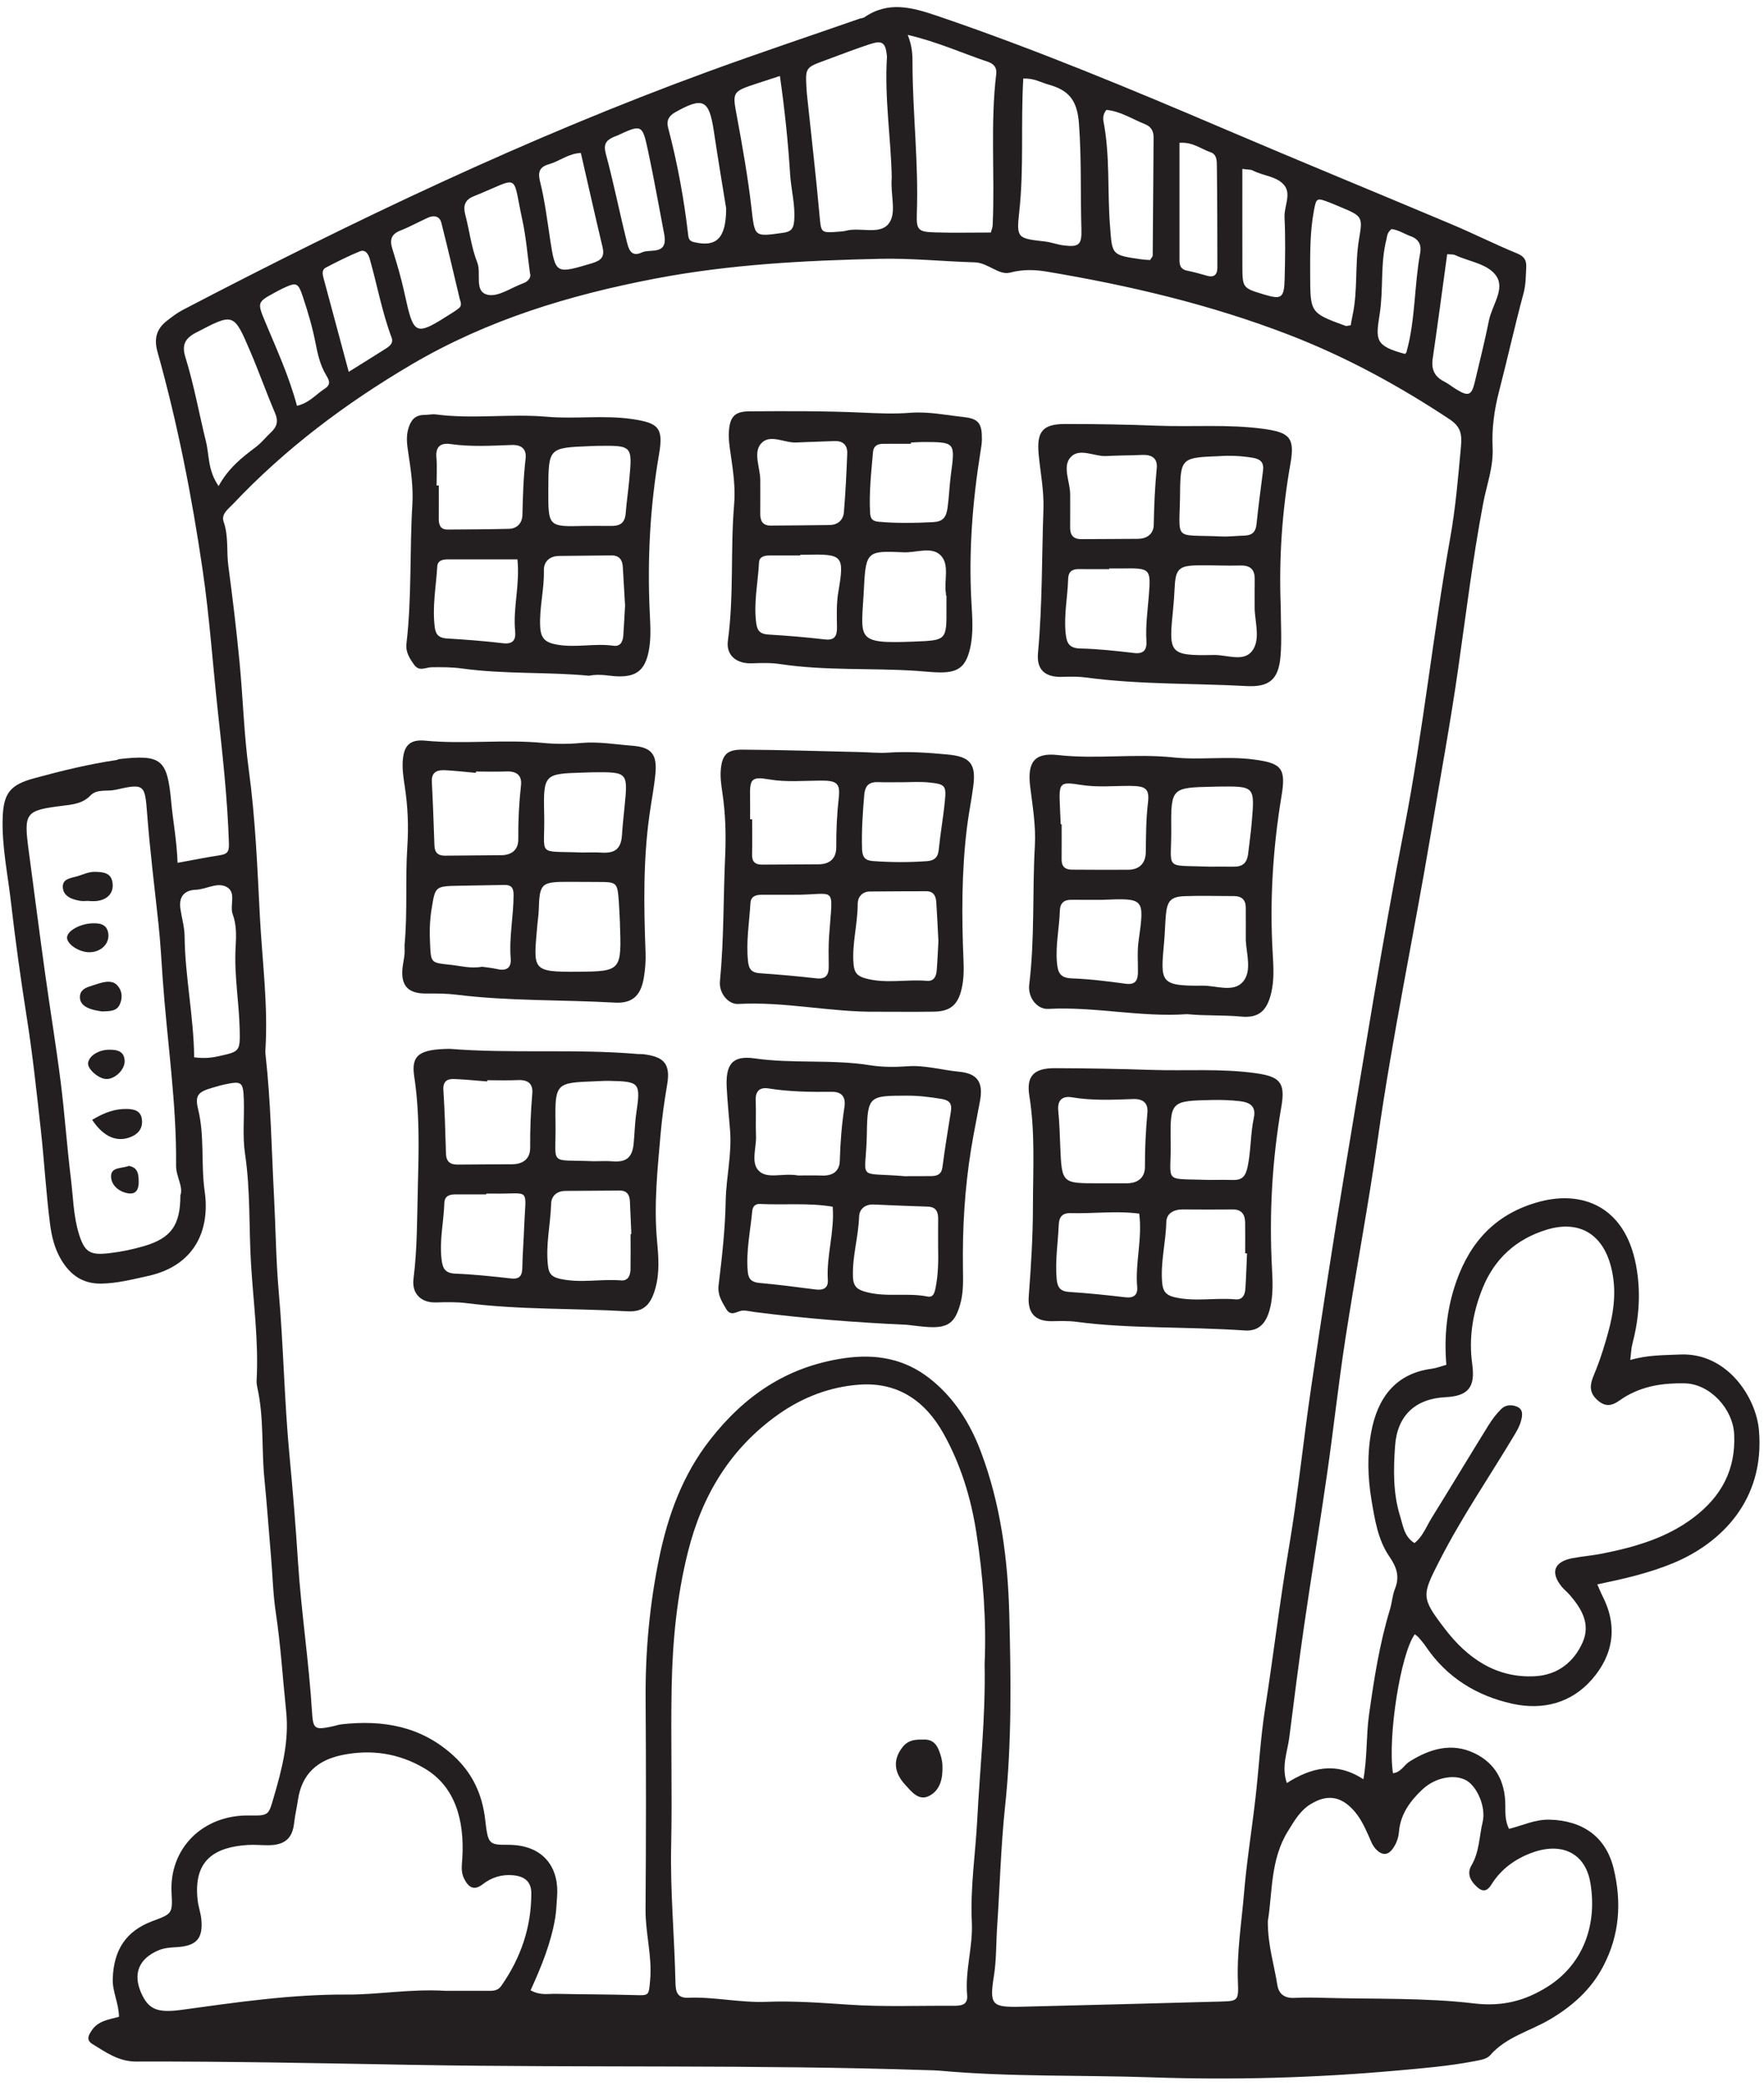 <svg width="148" height="175" viewBox="0 0 148 175" fill="none" xmlns="http://www.w3.org/2000/svg">
<g clip-path="url(#clip0_3_86)">
<path d="M142.099 127.303C139.836 129.022 137.175 129.784 134.442 130.329C133.606 130.496 132.749 130.559 131.911 130.721C130.39 131.013 130.059 131.907 131.016 133.093C131.223 133.349 131.491 133.555 131.707 133.805C132.699 134.956 133.464 136.235 132.785 137.774C132.041 139.459 130.658 140.516 128.799 140.618C125.527 140.799 123.107 139.101 121.229 136.649C119.195 133.993 119.282 133.843 120.827 130.826C122.637 127.292 124.876 124.016 126.917 120.621C127.186 120.174 127.477 119.712 127.609 119.217C127.717 118.812 127.848 118.25 127.28 118.008C126.834 117.817 126.318 117.845 125.97 118.186C125.55 118.596 125.186 119.081 124.875 119.583C123.276 122.166 121.711 124.771 120.109 127.352C119.668 128.064 119.378 128.895 118.675 129.448C117.803 128.909 117.716 127.985 117.472 127.202C116.872 125.282 116.905 123.279 117.046 121.306C117.228 118.74 118.753 117.34 121.273 117.211C123.155 117.115 123.794 116.414 123.522 114.454C123.213 112.224 123.565 110.108 124.392 108.064C125.39 105.592 127.209 103.943 129.76 103.162C132.483 102.329 134.447 103.52 135.155 106.234C135.659 108.161 135.42 110.01 134.903 111.861C134.62 112.873 134.312 113.885 133.925 114.861C133.553 115.799 133.05 116.65 134.098 117.52C135.06 118.317 135.709 117.547 136.398 117.147C137.942 116.248 139.577 116.016 141.346 116.049C143.458 116.089 145.395 118.181 145.497 120.322C145.64 123.328 144.396 125.558 142.099 127.303ZM116.832 155.116C117.15 154.688 117.329 154.202 117.376 153.649C117.502 152.178 118.331 151.061 119.358 150.102C120.436 149.094 122.058 148.811 123.025 149.359C123.921 149.867 124.695 151.584 124.393 152.853C124.104 154.062 124.121 155.355 123.464 156.473C123.114 157.067 123.266 157.603 123.723 158.098C124.206 158.622 124.655 158.859 125.128 158.097C125.931 156.805 127.119 155.948 128.501 155.436C131 154.509 133.001 155.427 133.43 157.939C134.03 161.456 132.833 164.786 129.835 166.669C127.949 167.853 126.048 168.35 123.66 168.067C119.535 167.578 115.335 167.717 111.167 167.602C110.306 167.578 109.442 167.561 108.583 167.605C107.771 167.647 107.282 167.259 107.169 166.524C106.908 164.834 106.361 163.187 106.371 161.166C106.771 158.8 106.559 156.022 108.069 153.601C108.594 152.758 109.068 151.902 109.953 151.357C111.3 150.527 112.42 150.656 113.494 151.789C114.099 152.427 114.467 153.204 114.818 153.987C115.008 154.41 115.146 154.85 115.493 155.185C115.97 155.644 116.432 155.656 116.832 155.116ZM105.34 150.79C105.034 153.466 104.601 156.13 104.375 158.812C104.165 161.306 103.759 163.787 103.863 166.311C103.926 167.859 103.841 167.873 102.361 167.913C96.803 168.062 91.245 168.211 85.687 168.346C83.219 168.406 83 168.209 83.387 165.783C83.608 164.395 83.566 163.012 83.66 161.627C83.889 158.271 83.969 154.907 84.325 151.555C84.893 146.217 84.819 140.846 84.682 135.492C84.563 130.809 83.96 126.172 82.277 121.734C81.362 119.322 80.003 117.208 77.996 115.635C75.897 113.989 73.497 113.54 70.755 113.95C65.993 114.662 62.451 117.099 59.571 120.787C57.273 123.731 56.039 127.123 55.301 130.714C54.502 134.594 54.14 138.524 54.167 142.494C54.208 148.393 54.207 154.292 54.161 160.191C54.146 162.18 54.728 164.117 54.546 166.117C54.425 167.44 54.479 167.404 53.202 167.367C51.018 167.304 48.831 167.311 46.645 167.262C46.004 167.247 45.333 167.422 44.516 166.967C45.44 164.94 46.23 162.992 46.582 160.89C46.682 160.296 46.69 159.709 46.738 159.118C46.925 156.825 45.742 154.747 42.585 154.761C41.022 154.769 40.94 154.694 40.71 152.672C40.467 150.537 39.65 148.756 38.055 147.293C35.357 144.817 32.146 144.261 28.658 144.653C28.397 144.682 28.144 144.774 27.885 144.829C26.411 145.142 26.267 145.067 26.178 143.613C25.921 139.404 25.273 135.234 25.002 131.023C24.812 128.068 24.573 125.107 24.293 122.159C23.854 117.551 23.787 112.924 23.382 108.315C23.152 105.69 23.13 103.034 22.991 100.392C22.782 96.434 22.724 92.468 22.284 88.524C22.269 88.392 22.256 88.258 22.265 88.127C22.51 84.348 21.995 80.589 21.801 76.831C21.591 72.759 21.429 68.667 20.876 64.606C20.467 61.603 20.389 58.557 20.097 55.537C19.837 52.85 19.52 50.168 19.16 47.493C18.993 46.255 19.191 44.991 18.762 43.764C18.537 43.121 19.156 42.7 19.561 42.271C23.954 37.62 29.006 33.833 34.513 30.588C40.868 26.845 47.752 24.756 54.943 23.378C61.203 22.178 67.516 21.852 73.849 21.712C76.489 21.653 79.135 21.932 81.78 22.008C82.884 22.04 83.817 23.119 84.743 22.87C85.826 22.581 86.845 22.622 87.829 22.787C94.74 23.945 101.538 25.543 108.1 28.071C112.886 29.915 117.347 32.342 121.613 35.169C122.519 35.769 122.676 36.361 122.575 37.458C122.34 40.015 122.13 42.568 121.678 45.099C120.235 53.189 119.393 61.37 117.826 69.448C115.971 79.006 114.438 88.626 112.833 98.231C111.824 104.263 110.908 110.311 110.011 116.36C109.346 120.853 108.896 125.379 108.136 129.855C107.375 134.332 106.846 138.841 106.143 143.325C105.755 145.795 105.625 148.303 105.34 150.79ZM81.996 152.561C81.85 155.457 81.393 158.344 81.537 161.256C81.639 163.31 80.954 165.312 81.144 167.376C81.225 168.251 80.566 168.269 79.945 168.266C77.032 168.25 74.11 168.368 71.209 168.171C68.894 168.014 66.584 167.847 64.27 167.935C62.074 168.019 59.922 167.501 57.734 167.592C56.802 167.631 56.687 167.061 56.671 166.312C56.59 162.482 56.225 158.664 56.31 154.822C56.407 150.388 56.268 145.948 56.352 141.513C56.425 137.687 56.789 133.88 57.728 130.151C58.914 125.439 61.273 121.511 65.297 118.66C67.348 117.208 69.651 116.336 72.1 116.159C75.293 115.928 77.621 117.492 79.174 120.288C80.602 122.858 81.45 125.61 81.903 128.492C82.499 132.278 82.77 136.087 82.609 139.577C82.699 144.15 82.209 148.349 81.996 152.561ZM40.824 167.011C39.567 167.006 38.31 167.01 37.383 167.01C34.399 166.833 31.773 167.339 29.125 167.324C24.455 167.297 19.853 167.973 15.247 168.605C13.21 168.884 12.444 168.588 11.824 167.137C11.144 165.548 11.673 164.311 13.279 163.621C13.786 163.404 14.295 163.379 14.825 163.347C16.501 163.247 17.054 162.617 16.888 160.98C16.834 160.459 16.646 159.952 16.585 159.43C16.183 155.993 18.08 154.953 20.777 154.776C21.369 154.737 21.968 154.807 22.563 154.797C23.871 154.775 24.532 154.236 24.674 152.956C24.746 152.298 24.901 151.662 24.995 151.017C25.316 148.807 26.638 147.652 28.721 147.228C31.149 146.733 33.455 147.081 35.598 148.338C38.194 149.86 38.981 152.695 38.787 155.898C38.75 156.505 38.656 157.037 38.936 157.596C39.293 158.309 39.743 158.651 40.484 158.082C41.251 157.492 42.095 157.221 43.075 157.318C44.009 157.411 44.575 157.855 44.577 158.812C44.584 161.673 43.694 164.252 42.061 166.591C41.737 167.056 41.287 167.013 40.824 167.011ZM18.253 88.624C17.668 88.751 17.086 88.798 16.291 88.698C16.247 85.208 15.523 81.911 15.488 78.55C15.48 77.772 15.246 76.998 15.134 76.219C14.99 75.231 15.469 74.675 16.425 74.642C17.287 74.612 18.168 74.009 18.946 74.373C19.898 74.82 19.24 75.93 19.525 76.701C19.853 77.589 19.823 78.531 19.768 79.453C19.632 81.777 20.061 84.069 20.11 86.38C20.149 88.227 20.112 88.222 18.253 88.624ZM15.134 100.289C15.131 102.802 14.342 103.867 12.1 104.531C11.152 104.811 10.188 105.009 9.198 105.127C7.581 105.319 7.104 105.081 6.621 103.515C6.153 101.997 6.137 100.404 5.945 98.843C5.614 96.172 5.434 93.483 5.097 90.813C4.711 87.753 4.206 84.707 3.782 81.651C3.313 78.269 2.877 74.882 2.427 71.497C2.418 71.431 2.408 71.365 2.399 71.3C1.987 68.179 2.125 67.984 5.237 67.598C6.098 67.491 6.921 67.423 7.587 66.736C8.143 66.161 8.975 66.417 9.674 66.259C12.135 65.701 12.155 65.811 12.344 68.257C12.581 71.335 12.962 74.403 13.293 77.474C13.463 79.046 13.545 80.631 13.657 82.201C14.027 87.392 14.826 92.556 14.773 97.777C14.764 98.707 15.401 99.549 15.134 100.289ZM17.286 37.064C16.702 34.698 16.277 32.294 15.554 29.961C15.27 29.045 15.428 28.434 16.426 27.915C19.606 26.26 19.596 26.198 21.014 29.519C21.739 31.217 22.355 32.962 23.08 34.66C23.363 35.322 23.245 35.791 22.753 36.251C22.317 36.657 21.944 37.142 21.472 37.497C20.309 38.37 19.171 39.26 18.34 40.776C17.422 39.444 17.566 38.199 17.286 37.064ZM23.05 24.549C23.281 24.425 23.51 24.293 23.749 24.183C24.874 23.664 25.007 23.684 25.417 24.914C25.83 26.154 26.204 27.417 26.456 28.698C26.648 29.676 26.854 30.632 27.369 31.482C27.648 31.942 27.775 32.271 27.234 32.616C26.523 33.069 25.984 33.785 24.916 34.047C24.246 31.532 23.197 29.274 22.243 26.98C21.578 25.381 21.584 25.338 23.05 24.549ZM27.339 22.448C28.273 21.962 29.216 21.484 30.19 21.086C30.659 20.894 30.909 21.324 31.019 21.71C31.646 23.909 32.048 26.169 32.855 28.319C33.034 28.798 32.677 29.049 32.342 29.263C31.353 29.893 30.355 30.508 29.259 31.193C28.525 28.459 27.838 25.89 27.143 23.323C27.052 22.986 26.995 22.627 27.339 22.448ZM33.597 19.34C34.391 19.029 35.141 18.606 35.921 18.256C36.418 18.032 36.889 18.137 37.029 18.689C37.592 20.905 38.107 23.134 38.583 25.124C38.752 25.57 38.652 25.731 38.492 25.86C38.339 25.983 38.177 26.098 38.011 26.203C34.776 28.264 34.735 28.236 33.912 24.485C33.646 23.269 33.29 22.071 32.919 20.882C32.685 20.129 32.809 19.648 33.597 19.34ZM39.755 16.461C43.716 14.87 42.946 14.413 43.823 18.446C44.142 19.91 44.256 21.418 44.464 22.906C44.561 23.182 44.432 23.406 44.226 23.583C44.129 23.666 44.005 23.726 43.884 23.77C42.898 24.13 41.822 24.912 40.944 24.733C39.736 24.486 40.411 22.949 40.043 22.02C39.542 20.756 39.39 19.356 39.041 18.027C38.843 17.273 38.983 16.771 39.755 16.461ZM46.069 13.774C46.935 13.531 47.67 12.883 48.733 12.831C49.344 15.495 49.93 18.11 50.55 20.718C50.746 21.545 50.451 21.852 49.646 22.091C46.653 22.979 46.605 23.024 46.156 20.083C45.909 18.464 45.713 16.838 45.315 15.249C45.125 14.491 45.212 14.014 46.069 13.774ZM51.441 11.509C51.56 11.453 51.689 11.418 51.809 11.363C53.827 10.428 53.894 10.43 54.361 12.605C54.87 14.977 55.289 17.369 55.747 19.753C55.999 21.44 54.535 20.852 53.85 21.178C52.88 21.639 52.714 20.768 52.567 20.178C51.962 17.76 51.481 15.309 50.829 12.905C50.619 12.131 50.83 11.795 51.441 11.509ZM56.653 9.417C58.988 8.106 59.496 8.353 59.891 11.008C60.249 13.403 60.653 15.791 60.925 17.487C60.917 20.079 60.052 20.743 58.209 20.309C57.892 20.234 57.778 20.056 57.746 19.779C57.397 16.716 56.839 13.692 56.054 10.71C55.905 10.141 56.089 9.734 56.653 9.417ZM63.549 6.99C64.102 6.808 64.655 6.629 65.434 6.375C65.85 9.284 66.122 11.95 66.292 14.629C66.375 15.938 66.745 17.218 66.629 18.551C66.574 19.182 66.37 19.439 65.701 19.531C63.24 19.873 63.332 19.894 63.043 17.404C62.749 14.871 62.305 12.352 61.84 9.843C61.442 7.694 61.387 7.704 63.549 6.99ZM69.264 5.05C70.505 4.597 71.734 4.111 72.989 3.702C74.019 3.366 74.287 3.575 74.407 4.629C74.415 4.694 74.417 4.761 74.413 4.827C74.201 8.273 74.763 11.691 74.817 14.914C74.686 16.373 75.28 17.896 74.533 18.795C73.763 19.722 72.154 19.035 70.953 19.361C70.763 19.412 70.56 19.421 70.363 19.437C68.834 19.556 68.892 19.534 68.754 18.014C68.459 14.746 68.079 11.486 67.735 8.222C67.707 7.96 67.68 7.697 67.666 7.434C67.569 5.669 67.57 5.669 69.264 5.05ZM82.862 5.176C83.35 5.339 83.652 5.641 83.585 6.201C83.077 10.415 83.477 14.65 83.286 18.871C83.275 19.12 83.166 19.365 83.128 19.508C81.523 19.508 80.016 19.543 78.511 19.498C77.048 19.455 76.87 19.334 76.923 17.889C77.077 13.719 76.575 9.573 76.56 5.412C76.558 4.692 76.572 3.972 76.157 2.925C78.706 3.528 80.746 4.469 82.862 5.176ZM85.511 17.812C85.921 14.126 85.632 10.422 85.853 6.593C86.745 6.547 87.317 6.912 87.941 7.085C89.623 7.551 90.373 8.344 90.524 10.354C90.747 13.329 90.641 16.288 90.731 19.25C90.77 20.565 90.499 20.745 89.214 20.583C88.695 20.517 88.192 20.319 87.673 20.26C85.381 19.997 85.268 19.995 85.511 17.812ZM92.828 9.219C94.005 9.33 95.01 9.997 96.095 10.43C96.564 10.617 96.79 10.999 96.786 11.523C96.76 14.825 96.743 18.127 96.712 21.429C96.71 21.541 96.586 21.653 96.488 21.817C96.257 21.798 96 21.79 95.747 21.754C93.204 21.391 93.317 21.381 93.125 18.878C92.903 15.987 93.139 13.069 92.586 10.2C92.525 9.879 92.565 9.541 92.828 9.219ZM98.959 11.983C100.072 11.895 100.76 12.497 101.553 12.765C102.109 12.953 102.089 13.5 102.095 13.933C102.131 16.765 102.134 19.598 102.138 22.431C102.139 22.99 101.914 23.31 101.282 23.134C100.714 22.976 100.145 22.814 99.568 22.697C99.07 22.596 98.96 22.262 98.96 21.839C98.958 18.561 98.959 15.284 98.959 11.983ZM104.233 14.171C104.721 14.238 104.939 14.213 105.101 14.299C105.977 14.761 107.148 14.781 107.759 15.553C108.353 16.301 107.727 17.32 107.772 18.231C107.856 19.949 107.827 21.675 107.782 23.396C107.739 25.014 107.521 25.149 106.046 24.703C104.248 24.159 104.24 24.159 104.235 22.248C104.228 19.604 104.233 16.96 104.233 14.171ZM110.227 17.728C110.438 16.579 110.452 16.561 111.621 17.017C111.928 17.137 112.23 17.27 112.534 17.396C114.297 18.129 114.342 18.214 114.029 20.022C113.657 22.168 113.942 24.37 113.469 26.508C113.414 26.759 113.374 27.015 113.323 27.291C113.029 27.329 112.954 27.361 112.9 27.341C109.926 26.25 109.934 26.249 109.924 23.061C109.919 21.276 109.903 19.494 110.227 17.728ZM115.755 26.351C116.083 24.264 115.795 22.136 116.323 20.077C116.387 19.827 116.355 19.55 116.742 19.217C117.321 19.278 117.818 19.623 118.368 19.822C119.074 20.077 119.27 20.593 119.154 21.22C118.644 23.985 118.763 26.836 117.996 29.562C117.982 29.612 117.919 29.648 117.878 29.691C115.353 29.017 115.415 28.523 115.755 26.351ZM120.206 30.069C120.633 27.164 121.016 24.253 121.419 21.326C121.695 21.352 121.913 21.321 122.08 21.398C123.271 21.954 124.863 22.133 125.547 23.166C126.279 24.269 125.177 25.617 124.927 26.867C124.581 28.595 124.148 30.306 123.743 32.023C123.469 33.19 123.2 33.292 122.15 32.639C121.815 32.432 121.505 32.178 121.156 32.001C120.342 31.589 120.073 30.97 120.206 30.069ZM147.578 119.996C147.339 117.193 144.885 113.456 140.965 113.63C139.607 113.691 138.248 113.663 136.779 114.09C136.855 113.49 136.862 113.098 136.959 112.73C137.533 110.54 137.687 108.354 137.256 106.102C136.304 101.129 132.685 99.875 129.189 100.805C125.573 101.766 123.386 104.104 122.192 107.483C121.397 109.73 121.142 112.086 121.35 114.494C120.891 114.621 120.518 114.771 120.132 114.822C117.011 115.231 115.561 117.363 115.046 120.133C114.698 122 114.75 123.97 115.073 125.868C115.348 127.489 115.607 129.173 116.553 130.555C117.168 131.452 117.46 132.238 117.041 133.276C116.822 133.819 116.795 134.435 116.622 135.001C115.736 137.911 115.274 140.891 114.855 143.901C114.615 145.623 114.725 147.384 114.389 149.264C112.057 147.736 109.973 148.308 107.965 149.58C107.489 148.192 108.015 146.987 108.171 145.761C108.569 142.627 108.964 139.492 109.418 136.366C110.032 132.133 110.729 127.911 111.338 123.677C111.883 119.898 112.294 116.1 112.875 112.328C113.737 106.738 114.8 101.176 115.593 95.577C116.812 86.966 118.618 78.463 120.058 69.893C120.831 65.289 121.683 60.696 122.344 56.075C123.006 51.447 123.569 46.807 124.442 42.209C124.736 40.666 125.31 39.166 125.231 37.548C125.153 35.958 125.366 34.395 125.767 32.846C126.478 30.103 127.088 27.334 127.826 24.599C128.022 23.871 128.012 23.167 128.051 22.446C128.083 21.86 127.911 21.516 127.292 21.263C125.456 20.511 123.68 19.614 121.851 18.842C115.575 16.195 109.272 13.614 103.009 10.94C94.987 7.515 86.941 4.158 78.676 1.346C76.55 0.622 74.547 0.053 72.512 1.456C72.41 1.527 72.257 1.52 72.132 1.563C67.886 3.041 63.62 4.466 59.398 6.01C44.207 11.564 29.654 18.53 15.332 26.001C14.866 26.244 14.441 26.574 14.023 26.896C13.142 27.573 12.898 28.396 13.213 29.518C14.904 35.538 16.099 41.659 17.006 47.849C17.579 51.763 17.845 55.704 18.272 59.628C18.67 63.289 19.082 66.961 19.203 70.654C19.225 71.321 19.186 71.63 18.497 71.737C17.337 71.917 16.185 72.148 14.898 72.382C14.837 70.562 14.515 68.9 14.358 67.205C14.028 63.671 13.529 63.285 9.978 63.683C9.915 63.69 9.858 63.746 9.794 63.756C7.452 64.103 5.162 64.663 2.877 65.285C0.905 65.82 0.297 66.493 0.225 68.575C0.143 70.971 0.646 73.299 0.916 75.656C1.289 78.916 1.743 82.162 2.254 85.404C2.744 88.52 3.079 91.662 3.426 94.799C3.715 97.418 3.861 100.054 4.197 102.666C4.328 103.69 4.569 104.731 5.129 105.671C5.908 106.98 6.957 107.709 8.516 107.681C9.85 107.657 11.122 107.328 12.412 107.044C16.368 106.174 17.633 103.168 17.174 99.948C16.846 97.647 17.181 95.327 16.621 93.047C16.329 91.855 16.654 91.584 17.844 91.245C18.162 91.154 18.479 91.054 18.802 90.985C20.284 90.669 20.403 90.74 20.456 92.241C20.509 93.764 20.334 95.314 20.559 96.806C21.022 99.895 20.873 103.012 21.065 106.107C21.265 109.33 21.71 112.562 21.529 115.809C21.519 116.005 21.546 116.209 21.589 116.401C22.16 118.929 21.93 121.524 22.186 124.083C22.401 126.235 22.551 128.426 22.738 130.585C22.873 132.148 22.906 133.739 23.143 135.311C23.554 138.045 23.722 140.815 24.009 143.568C24.269 146.055 23.661 148.404 22.971 150.757C22.538 152.239 22.585 152.336 20.964 152.3C17.03 152.212 14.17 155.06 14.395 158.829C14.498 160.555 14.402 160.561 12.802 161.159C10.558 161.997 9.534 163.589 9.459 166.012C9.426 167.094 9.967 168.046 9.984 169.189C9.141 169.421 8.244 169.529 7.726 170.292C7.472 170.667 7.159 171.11 7.753 171.474C8.894 172.173 9.955 172.949 11.435 172.945C19.249 172.921 27.061 173.091 34.873 173.226C49.178 173.474 63.491 173.191 77.796 173.665C78.127 173.676 78.459 173.676 78.789 173.706C84.731 174.249 90.698 174.065 96.651 174.269C103.46 174.503 110.277 174.318 117.081 173.711C119.313 173.512 121.537 173.333 123.735 172.908C124.18 172.822 124.746 172.734 125.008 172.432C126.371 170.861 128.372 170.398 130.059 169.398C131.917 168.296 133.466 166.928 134.493 164.986C135.891 162.345 136.073 159.574 135.382 156.741C134.731 154.079 132.781 152.728 130.019 152.652C128.793 152.618 127.74 153.147 126.607 153.425C126.261 152.733 126.3 152.051 126.296 151.415C126.283 149.434 125.46 147.917 123.705 147.076C121.799 146.162 119.97 146.703 118.261 147.777C117.793 148.071 117.53 148.695 116.868 148.755C116.413 145.644 117.526 138.696 118.7 137.102C118.802 137.182 118.919 137.249 119.001 137.345C119.218 137.596 119.439 137.846 119.623 138.119C121.382 140.723 123.888 142.265 126.885 142.927C129.429 143.488 131.823 142.886 133.569 140.882C135.368 138.817 135.743 136.421 134.45 133.888C134.303 133.601 134.186 133.299 134.015 132.915C136.233 132.453 138.357 131.971 140.376 131.133C144.351 129.485 148.079 125.89 147.578 119.996Z" fill="#231F20"/>
<path d="M79.777 93.257C79.526 94.807 79.276 96.358 79.071 97.914C78.99 98.526 78.624 98.658 78.122 98.663C77.463 98.67 76.804 98.665 76.145 98.665V98.675C76.08 98.675 76.013 98.68 75.948 98.674C71.685 98.316 72.67 99.18 72.73 95.074C72.776 91.91 72.961 91.925 76.072 91.915C77.065 91.911 78.034 92.028 79.011 92.192C79.71 92.31 79.879 92.625 79.777 93.257ZM78.504 107.992C78.427 108.388 78.334 108.87 77.824 108.768C76.135 108.429 74.401 108.841 72.716 108.398C71.999 108.21 71.6 108 71.565 107.136C71.495 105.41 72.024 103.763 72.08 102.056C72.1 101.441 72.573 101.012 73.309 101.048C74.821 101.12 76.334 101.173 77.848 101.225C78.544 101.249 78.72 101.671 78.712 102.274C78.701 103.064 78.709 103.855 78.709 104.645C78.737 105.766 78.719 106.885 78.504 107.992ZM70.849 92.863C70.618 94.36 70.501 95.861 70.46 97.375C70.436 98.242 69.883 98.644 69.005 98.618C68.215 98.594 67.424 98.612 66.973 98.612C65.609 98.375 64.32 98.973 63.61 98.161C63.001 97.463 63.471 96.263 63.43 95.287C63.388 94.299 63.446 93.306 63.403 92.319C63.368 91.526 63.755 91.193 64.468 91.307C66.236 91.591 68.013 91.613 69.793 91.594C70.698 91.584 70.965 92.106 70.849 92.863ZM69.455 107.378C69.499 108.068 69.06 108.259 68.415 108.174C66.856 107.97 65.295 107.769 63.729 107.627C63.09 107.569 62.794 107.332 62.737 106.682C62.585 104.957 62.955 103.277 63.116 101.58C63.152 101.206 63.373 100.982 63.766 101.001C65.79 101.103 67.831 100.888 69.863 101.233C70.028 103.359 69.326 105.34 69.455 107.378ZM80.455 89.905C79.014 89.771 77.611 89.341 76.135 89.45C75.086 89.528 74.005 89.526 72.97 89.361C69.767 88.851 66.523 89.25 63.307 88.789C61.425 88.519 60.868 89.304 60.972 91.258C61.036 92.445 61.154 93.63 61.252 94.815C61.416 96.807 60.923 98.757 60.886 100.745C60.843 103.103 60.577 105.463 60.292 107.808C60.19 108.645 60.567 109.191 60.928 109.81C61.331 110.502 61.836 109.975 62.31 109.947C62.633 109.929 62.963 110.022 63.291 110.064C67.541 110.612 71.81 110.945 76.091 111.137C76.749 111.206 77.404 111.313 78.063 111.334C79.586 111.385 80.145 110.908 80.567 109.392C80.84 108.415 80.805 107.425 80.791 106.437C80.743 103.075 80.934 99.739 81.473 96.408C81.694 95.046 81.977 93.701 82.224 92.347C82.507 90.799 82.02 90.051 80.455 89.905Z" fill="#231F20"/>
<path d="M105.015 69.059C104.943 69.91 104.82 70.746 104.723 71.588C104.624 72.454 104.221 72.717 103.454 72.706C102.796 72.697 102.138 72.705 101.481 72.705C97.541 72.548 98.305 73.103 98.267 69.432C98.232 66.073 98.362 66.072 101.766 65.998C101.897 65.996 102.029 65.99 102.161 65.988C105.31 65.947 105.28 65.945 105.015 69.059ZM104.293 82.35C103.495 83.292 102.051 82.676 100.911 82.688C97.219 82.726 97.372 82.384 97.678 78.93C97.742 78.209 97.752 77.49 97.816 76.772C97.924 75.578 98.229 75.226 99.372 75.181C100.754 75.126 102.14 75.174 103.524 75.173C104.164 75.173 104.513 75.475 104.519 76.124C104.527 77.046 104.521 77.969 104.521 78.891C104.591 80.068 105.038 81.469 104.293 82.35ZM96.313 67.365C96.149 68.744 96.152 70.114 96.132 71.492C96.118 72.421 95.6 72.957 94.641 72.963C93.063 72.972 91.485 72.965 89.907 72.955C89.357 72.952 89.063 72.68 89.068 72.103C89.078 71.116 89.071 70.129 89.071 69.142H88.993C88.97 68.617 88.948 68.091 88.924 67.565C88.838 65.665 88.907 65.555 90.689 65.845C92.073 66.07 93.445 65.92 94.824 65.93C96.137 65.94 96.456 66.159 96.313 67.365ZM95.525 78.957C95.408 79.797 95.478 80.665 95.474 81.521C95.47 82.218 95.291 82.643 94.434 82.526C92.941 82.323 91.439 82.131 89.936 82.078C88.955 82.044 88.753 81.608 88.677 80.746C88.549 79.282 88.877 77.861 88.921 76.417C88.941 75.754 89.264 75.476 89.905 75.483C90.762 75.494 91.619 75.486 92.476 75.486C96.049 75.343 96.029 75.34 95.525 78.957ZM105.186 63.714C102.935 63.417 100.682 63.779 98.451 63.541C95.225 63.198 91.999 63.707 88.761 63.341C86.761 63.116 86.181 63.963 86.434 66.003C86.637 67.648 86.92 69.291 86.826 70.946C86.605 74.828 86.827 78.727 86.352 82.6C86.218 83.689 87.025 84.687 87.94 84.638C91.843 84.426 95.695 85.353 99.599 85.079C101.114 85.228 102.633 85.14 104.155 85.282C105.632 85.419 106.297 84.778 106.649 83.323C106.92 82.207 106.845 81.085 106.779 79.964C106.52 75.532 106.797 71.13 107.523 66.756C107.908 64.436 107.517 64.02 105.186 63.714Z" fill="#231F20"/>
<path d="M53.382 93.404C53.258 94.246 53.246 95.103 53.163 95.948C53.043 97.182 52.471 97.51 51.38 97.423C50.856 97.382 50.327 97.416 49.8 97.416C45.907 97.25 46.677 97.906 46.608 94.118C46.548 90.834 46.697 90.831 49.958 90.708C50.354 90.693 50.749 90.666 51.144 90.675C53.681 90.726 53.761 90.827 53.382 93.404ZM52.9 106.494C52.891 107.001 52.689 107.462 52.109 107.414C50.4 107.274 48.682 107.671 46.973 107.278C46.367 107.138 46.072 106.915 45.988 106.278C45.752 104.488 46.189 102.736 46.243 100.964C46.262 100.333 46.721 99.906 47.45 99.906C48.968 99.906 50.486 99.878 52.005 99.875C52.574 99.874 52.823 100.219 52.848 100.755C52.891 101.679 52.93 102.602 52.971 103.526C52.949 103.526 52.927 103.526 52.905 103.526C52.905 104.516 52.917 105.505 52.9 106.494ZM44.66 91.738C44.531 93.244 44.468 94.749 44.482 96.262C44.491 97.219 43.885 97.666 42.946 97.671C41.432 97.68 39.918 97.683 38.404 97.698C37.771 97.704 37.436 97.454 37.417 96.774C37.368 94.997 37.313 93.218 37.2 91.445C37.152 90.7 37.529 90.495 38.129 90.52C39.048 90.559 39.965 90.653 40.882 90.724C40.883 90.689 40.884 90.654 40.885 90.619C41.74 90.619 42.598 90.651 43.451 90.61C44.278 90.57 44.732 90.896 44.66 91.738ZM43.975 103.004C43.934 104.106 43.84 105.222 43.823 106.334C43.814 106.947 43.649 107.333 42.902 107.252C41.343 107.081 39.779 106.908 38.214 106.847C37.332 106.813 37.134 106.4 37.045 105.634C36.86 104.044 37.229 102.494 37.281 100.922C37.301 100.305 37.734 100.198 38.233 100.197C39.089 100.195 39.944 100.196 40.799 100.196V100.13C40.996 100.13 41.194 100.127 41.391 100.131C44.596 100.188 44.106 99.499 43.975 103.004ZM53.92 88.432C53.789 88.417 53.655 88.436 53.524 88.424C48.259 87.966 42.97 88.409 37.705 87.987C35.212 88.031 34.477 88.481 34.753 90.302C35.223 93.402 35.139 96.488 35.057 99.594C34.989 102.156 35.017 104.717 34.694 107.266C34.533 108.533 35.331 109.306 36.603 109.262C37.458 109.233 38.325 109.217 39.171 109.324C43.632 109.888 48.127 109.743 52.602 110.005C53.978 110.086 54.577 109.489 54.97 108.135C55.37 106.76 55.243 105.37 55.119 103.997C54.853 101.024 55.168 98.086 55.424 95.134C55.544 93.751 55.736 92.394 55.969 91.029C56.272 89.252 55.744 88.639 53.92 88.432Z" fill="#231F20"/>
<path d="M62.962 75.772C63 75.158 63.447 75.062 63.944 75.061C64.802 75.059 65.659 75.06 66.518 75.06C70.246 75.099 69.877 74.068 69.562 78.506C69.502 79.359 69.522 80.219 69.53 81.075C69.536 81.809 69.285 82.168 68.467 82.072C66.902 81.889 65.331 81.754 63.759 81.646C63.117 81.602 62.837 81.35 62.765 80.7C62.582 79.044 62.862 77.413 62.962 75.772ZM64.529 65.384C65.984 65.632 67.423 65.491 68.871 65.485C70.195 65.48 70.511 65.703 70.374 66.914C70.219 68.294 70.153 69.664 70.163 71.049C70.17 71.994 69.646 72.502 68.676 72.507C67.094 72.514 65.511 72.522 63.928 72.533C63.366 72.536 63.087 72.296 63.1 71.7C63.123 70.711 63.106 69.721 63.106 68.732H62.932C62.932 68.138 62.944 67.545 62.93 66.952C62.892 65.337 63.032 65.128 64.529 65.384ZM71.963 75.804C71.962 75.283 72.321 74.795 72.977 74.789C74.558 74.773 76.14 74.769 77.722 74.766C78.316 74.765 78.518 75.159 78.553 75.664C78.62 76.65 78.663 77.639 78.734 78.955C78.7 79.551 78.663 80.472 78.592 81.391C78.554 81.886 78.369 82.337 77.767 82.284C76.065 82.137 74.349 82.542 72.647 82.086C71.962 81.903 71.68 81.624 71.616 80.907C71.464 79.183 71.965 77.514 71.963 75.804ZM72.508 66.704C72.581 65.82 72.981 65.577 73.765 65.614C74.356 65.642 74.95 65.62 75.543 65.62V65.625C76.331 65.625 77.126 65.562 77.907 65.639C79.299 65.776 79.403 65.895 79.276 67.193C79.143 68.56 78.896 69.917 78.761 71.284C78.695 71.946 78.374 72.199 77.763 72.243C76.249 72.353 74.737 72.346 73.223 72.233C72.56 72.183 72.349 71.879 72.327 71.228C72.278 69.712 72.382 68.212 72.508 66.704ZM61.938 84.224C65.841 84.004 69.694 84.924 73.593 84.874C75.179 84.874 76.766 84.892 78.352 84.868C79.746 84.847 80.376 84.291 80.685 82.933C80.864 82.148 80.872 81.355 80.838 80.562C80.681 76.865 80.676 73.177 81.118 69.491C81.259 68.311 81.502 67.154 81.656 65.98C81.906 64.079 81.415 63.469 79.475 63.292C77.829 63.141 76.183 63.026 74.525 63.14C73.737 63.194 72.941 63.109 72.148 63.091C68.854 63.017 65.56 62.907 62.266 62.889C61.013 62.883 60.596 63.311 60.478 64.529C60.416 65.177 60.51 65.85 60.607 66.501C60.873 68.277 60.922 70.057 60.84 71.849C60.682 75.339 60.74 78.837 60.404 82.321C60.306 83.333 61.119 84.27 61.938 84.224Z" fill="#231F20"/>
<path d="M36.2 76.321C36.522 74.354 36.463 74.344 38.544 74.305C39.801 74.281 41.058 74.256 42.315 74.238C42.879 74.23 43.091 74.455 43.09 75.076C43.087 76.86 42.703 78.623 42.849 80.414C42.913 81.196 42.487 81.476 41.72 81.298C41.273 81.194 40.811 81.156 40.449 81.102C39.478 81.274 38.641 81.024 37.789 80.937C36.175 80.771 36.162 80.782 36.087 79.282C36.038 78.294 36.038 77.318 36.2 76.321ZM37.359 64.615C38.216 64.661 39.07 64.76 39.925 64.836C39.926 64.799 39.927 64.763 39.929 64.726C40.788 64.726 41.649 64.75 42.508 64.719C43.333 64.691 43.806 65.038 43.712 65.875C43.545 67.385 43.469 68.893 43.484 70.414C43.493 71.266 42.95 71.732 42.077 71.742C40.49 71.759 38.904 71.77 37.318 71.782C36.761 71.786 36.471 71.524 36.45 70.948C36.388 69.162 36.324 67.377 36.232 65.593C36.189 64.749 36.698 64.578 37.359 64.615ZM45.087 77.555C45.12 77.163 45.189 76.773 45.2 76.381C45.268 74.089 45.386 73.973 47.738 73.978C48.53 73.98 49.322 73.987 50.114 73.989C51.796 73.995 51.8 73.994 51.926 75.749C51.973 76.408 51.995 77.068 52.01 77.376C52.152 81.437 52.153 81.491 48.456 81.519C44.533 81.549 44.76 81.375 45.087 77.555ZM45.656 68.22C45.573 64.914 45.709 64.91 48.962 64.811C49.225 64.803 49.488 64.79 49.752 64.787C52.68 64.762 52.688 64.781 52.399 67.698C52.322 68.478 52.23 69.267 52.185 70.036C52.111 71.299 51.51 71.595 50.429 71.524C49.905 71.49 49.377 71.519 48.85 71.519C44.899 71.356 45.75 71.964 45.656 68.22ZM38.341 83.45C42.743 83.994 47.176 83.859 51.592 84.11C53.041 84.192 53.757 83.535 54.011 82.06C54.134 81.348 54.19 80.611 54.162 79.89C54.017 76.063 53.956 72.24 54.48 68.433C54.642 67.258 54.876 66.091 54.989 64.912C55.142 63.307 54.684 62.688 53.071 62.562C51.627 62.45 50.19 62.193 48.721 62.331C47.673 62.429 46.6 62.424 45.552 62.324C42.262 62.01 38.965 62.449 35.67 62.135C34.351 62.009 33.87 62.576 33.788 63.87C33.742 64.587 33.863 65.322 33.97 66.039C34.216 67.684 34.287 69.333 34.177 70.989C33.993 73.754 34.203 76.531 33.941 79.293C33.941 79.558 33.963 79.825 33.936 80.087C33.896 80.479 33.802 80.866 33.765 81.258C33.63 82.72 34.276 83.365 35.767 83.347C36.624 83.337 37.492 83.345 38.341 83.45Z" fill="#231F20"/>
<path d="M89.618 48.555C89.633 47.993 89.929 47.734 90.495 47.742C91.349 47.755 92.204 47.745 93.059 47.745V47.687C93.388 47.687 93.717 47.691 94.046 47.687C96.525 47.652 96.577 47.656 96.38 50.051C96.278 51.294 96.109 52.525 96.185 53.777C96.228 54.489 95.981 54.879 95.148 54.781C93.655 54.605 92.154 54.437 90.653 54.404C89.662 54.383 89.483 53.917 89.403 53.072C89.257 51.548 89.578 50.061 89.618 48.555ZM89.803 38.381C90.551 37.515 91.802 38.317 92.831 38.258C93.822 38.202 94.816 38.211 95.808 38.165C96.61 38.127 97.135 38.419 97.051 39.281C96.897 40.857 96.827 42.433 96.8 44.016C96.787 44.777 96.253 45.196 95.473 45.203C93.886 45.219 92.298 45.219 90.711 45.228C90.038 45.232 89.776 44.871 89.784 44.233C89.795 43.307 89.787 42.381 89.787 41.455C89.781 40.414 89.123 39.168 89.803 38.381ZM98.432 51.009C98.483 50.487 98.523 49.963 98.545 49.439C98.617 47.738 98.865 47.457 100.492 47.428C101.68 47.407 102.869 47.474 104.056 47.442C104.896 47.419 105.281 47.764 105.27 48.596C105.259 49.455 105.267 50.313 105.267 51.171C105.335 52.35 105.753 53.737 105.028 54.641C104.298 55.55 102.914 54.923 101.839 54.946C97.993 55.03 98.058 54.785 98.432 51.009ZM99.01 41.262C99.033 38.385 99.221 38.386 102.335 38.265C103.149 38.203 104.134 38.239 105.122 38.405C105.779 38.515 106.05 38.824 105.97 39.469C105.783 40.971 105.573 42.472 105.422 43.977C105.356 44.637 105.037 44.912 104.411 44.931C103.75 44.95 103.086 45.033 102.427 45.002C98.332 44.81 98.976 45.53 99.01 41.262ZM89.151 56.782C89.81 56.758 90.481 56.749 91.133 56.837C95.596 57.438 100.096 57.311 104.577 57.555C106.478 57.658 107.263 57.016 107.433 55.09C107.554 53.712 107.456 52.314 107.456 50.925C107.294 46.895 107.56 42.896 108.264 38.923C108.654 36.721 108.208 36.279 106.017 35.978C103.051 35.572 100.072 35.829 97.103 35.712C94.542 35.611 91.963 35.57 89.392 35.569C87.462 35.567 86.956 36.205 87.149 38.167C87.297 39.682 87.597 41.186 87.544 42.713C87.403 46.733 87.458 50.759 87.088 54.77C86.958 56.18 87.662 56.834 89.151 56.782Z" fill="#231F20"/>
<path d="M79.775 39.859C79.654 40.771 79.629 41.693 79.498 42.61C79.382 43.418 79.103 43.761 78.276 43.802C76.754 43.88 75.238 43.905 73.72 43.769C73.272 43.728 73.034 43.581 73.003 43.054C72.902 41.333 73.1 39.631 73.244 37.925C73.284 37.439 73.599 37.242 74.042 37.234C74.834 37.221 75.627 37.231 76.42 37.231V37.127C76.75 37.111 77.081 37.081 77.411 37.081C80.162 37.086 80.145 37.086 79.775 39.859ZM76.716 53.822C71.633 54.02 72.276 53.645 72.484 49.364C72.636 46.227 72.784 46.198 75.813 46.332C76.854 46.378 78.122 45.84 78.881 46.548C79.711 47.322 79.187 48.68 79.362 49.769C79.372 49.834 79.369 49.901 79.372 49.967H79.408C79.408 50.297 79.406 50.627 79.408 50.958C79.424 53.721 79.424 53.716 76.716 53.822ZM70.804 42.966C70.749 43.627 70.295 44.035 69.603 44.046C67.958 44.074 66.312 44.076 64.667 44.092C63.963 44.099 63.78 43.676 63.785 43.068C63.794 42.147 63.788 41.225 63.788 40.303C63.794 39.265 63.181 38.019 63.828 37.238C64.562 36.352 65.811 37.176 66.834 37.122C67.886 37.067 68.94 37.05 69.992 37.002C70.744 36.967 71.112 37.35 71.083 38.061C71.018 39.698 70.94 41.335 70.804 42.966ZM70.337 49.651C70.167 50.652 70.209 51.624 70.222 52.611C70.23 53.314 70.064 53.742 69.201 53.641C67.633 53.457 66.059 53.327 64.484 53.234C63.844 53.196 63.548 52.978 63.455 52.323C63.21 50.592 63.595 48.898 63.682 47.188C63.707 46.692 64.142 46.602 64.563 46.6C65.424 46.595 66.284 46.598 67.145 46.598V46.538C67.277 46.538 67.41 46.541 67.542 46.537C70.724 46.466 70.861 46.569 70.337 49.651ZM80.878 34.99C79.375 34.825 77.88 34.508 76.343 34.631C75.028 34.737 73.71 34.676 72.384 34.616C69.22 34.47 66.047 34.487 62.877 34.506C61.65 34.513 61.24 34.951 61.155 36.184C61.111 36.835 61.215 37.504 61.311 38.156C61.515 39.535 61.711 40.922 61.594 42.309C61.272 46.116 61.588 49.95 61.07 53.75C60.905 54.968 61.781 55.694 63.078 55.646C63.87 55.617 64.677 55.592 65.455 55.71C69.26 56.284 73.103 56.024 76.922 56.281C77.582 56.327 78.242 56.407 78.901 56.41C80.422 56.418 81.037 55.9 81.385 54.415C81.692 53.103 81.571 51.775 81.499 50.459C81.266 46.226 81.599 42.033 82.269 37.858C82.322 37.534 82.377 37.205 82.381 36.877C82.396 35.571 82.141 35.129 80.878 34.99Z" fill="#231F20"/>
<path d="M36.687 47.517C36.717 47.018 37.143 46.928 37.558 46.927C39.462 46.922 41.365 46.925 43.411 46.925C43.635 49.057 43.026 50.997 43.222 52.968C43.293 53.678 43.037 54.062 42.192 53.96C40.632 53.772 39.063 53.658 37.494 53.561C36.855 53.522 36.561 53.27 36.478 52.629C36.255 50.91 36.585 49.219 36.687 47.517ZM37.785 37.25C39.497 37.496 41.209 37.392 42.921 37.33C43.773 37.299 44.194 37.681 44.097 38.494C43.911 40.064 43.87 41.636 43.829 43.213C43.811 43.862 43.406 44.346 42.698 44.364C40.985 44.407 39.271 44.415 37.557 44.425C36.94 44.429 36.807 44.021 36.812 43.499C36.82 42.576 36.814 41.653 36.814 40.73C36.752 40.73 36.69 40.73 36.628 40.73C36.628 39.939 36.68 39.143 36.614 38.358C36.536 37.438 37.009 37.139 37.785 37.25ZM45.632 47.856C45.613 47.131 46.096 46.645 46.911 46.64C48.364 46.63 49.818 46.614 51.271 46.593C51.938 46.583 52.219 46.942 52.253 47.565C52.304 48.489 52.362 49.413 52.444 50.802C52.413 51.329 52.362 52.318 52.296 53.305C52.262 53.819 52.062 54.255 51.463 54.171C49.885 53.948 48.306 54.364 46.717 54.075C45.782 53.904 45.374 53.59 45.322 52.582C45.24 50.987 45.671 49.444 45.632 47.856ZM46.004 41.102C46.015 37.564 46.015 37.564 49.517 37.426C49.715 37.419 49.913 37.407 50.11 37.404C53.077 37.363 53.061 37.383 52.791 40.291C52.705 41.206 52.57 42.115 52.5 43.026C52.431 43.928 51.98 44.134 51.223 44.122C50.498 44.111 49.772 44.12 49.047 44.12C45.994 44.198 45.994 44.198 46.004 41.102ZM36.204 55.977C37.062 55.963 37.93 55.966 38.777 56.082C42.388 56.578 46.03 56.356 49.41 56.688C50.386 56.496 51.1 56.72 51.826 56.741C53.411 56.788 54.114 56.2 54.424 54.643C54.633 53.591 54.569 52.531 54.518 51.476C54.301 46.981 54.532 42.52 55.298 38.08C55.681 35.864 55.226 35.474 53.01 35.153C50.63 34.808 48.253 35.167 45.883 34.961C42.788 34.691 39.677 35.171 36.583 34.769C36.26 34.727 35.923 34.809 35.593 34.809C34.779 34.808 34.439 35.31 34.245 36.01C34.061 36.672 34.155 37.326 34.254 37.979C34.472 39.421 34.686 40.869 34.597 42.327C34.361 46.207 34.559 50.106 34.103 53.975C34.016 54.715 34.37 55.241 34.758 55.781C35.174 56.358 35.703 55.985 36.204 55.977Z" fill="#231F20"/>
<path d="M105.197 93.77C104.91 95.118 104.963 96.503 104.681 97.86C104.51 98.682 104.223 99.01 103.43 98.989C102.772 98.971 102.113 98.985 101.455 98.985C97.439 98.844 98.285 99.362 98.221 95.732C98.161 92.358 98.29 92.356 101.665 92.279C102.456 92.261 103.238 92.29 104.029 92.379C104.925 92.481 105.392 92.851 105.197 93.77ZM104.488 108.107C104.455 108.602 104.263 109.059 103.666 109.004C101.962 108.847 100.246 109.225 98.542 108.823C97.841 108.657 97.572 108.333 97.507 107.632C97.348 105.909 97.816 104.237 97.852 102.529C97.867 101.775 98.496 101.452 99.261 101.46C100.644 101.473 102.028 101.472 103.412 101.46C104.184 101.452 104.459 101.892 104.468 102.577C104.48 103.433 104.471 104.289 104.471 105.145C104.523 105.146 104.574 105.147 104.626 105.148C104.582 106.134 104.553 107.122 104.488 108.107ZM96.268 93.346C96.134 94.85 96.051 96.351 96.062 97.864C96.069 98.806 95.458 99.269 94.513 99.268C93.725 99.266 92.935 99.267 92.145 99.267C89.083 99.27 89.085 99.27 88.955 96.137C88.914 95.15 88.887 94.161 88.789 93.18C88.699 92.275 89.154 91.921 89.939 92.054C91.644 92.342 93.35 92.261 95.058 92.2C95.883 92.171 96.342 92.516 96.268 93.346ZM95.41 107.97C95.468 108.625 95.127 108.912 94.427 108.83C92.858 108.648 91.285 108.481 89.709 108.382C88.94 108.333 88.713 107.984 88.651 107.271C88.519 105.741 88.767 104.236 88.833 102.719C88.861 102.058 89.171 101.752 89.816 101.77C91.724 101.824 93.64 101.556 95.581 101.812C95.856 103.919 95.231 105.934 95.41 107.97ZM105.292 90.022C102.395 89.625 99.484 89.852 96.587 89.755C93.895 89.665 91.188 89.616 88.488 89.61C86.763 89.606 86.094 90.257 86.361 91.918C86.86 95.02 86.668 98.115 86.663 101.22C86.66 103.723 86.507 106.217 86.314 108.709C86.201 110.155 86.842 110.868 88.304 110.835C88.963 110.821 89.633 110.799 90.284 110.885C94.814 111.486 99.385 111.267 104.52 111.619C105.603 111.653 106.327 111.055 106.635 109.389C106.817 108.402 106.774 107.41 106.72 106.42C106.476 101.86 106.729 97.333 107.508 92.83C107.863 90.776 107.359 90.305 105.292 90.022Z" fill="#231F20"/>
<path d="M78.758 146.795C78.496 146.143 78.041 145.885 77.413 145.935C76.452 145.903 75.975 146.138 75.533 146.837C74.941 147.773 75.051 148.741 75.941 149.719C76.464 150.294 77.069 151.088 77.919 150.678C78.893 150.209 79.109 149.181 79.072 148.128C79.056 147.654 78.933 147.23 78.758 146.795Z" fill="#231F20"/>
<path d="M7.484 75.576V75.593C7.679 75.593 7.876 75.608 8.07 75.59C9.007 75.5 9.543 74.923 9.447 74.098C9.346 73.227 8.716 73.164 8.018 73.139C7.471 73.119 7.008 73.348 6.516 73.5C5.973 73.668 5.206 73.696 5.273 74.467C5.339 75.213 6.041 75.449 6.704 75.569C6.957 75.614 7.224 75.576 7.484 75.576Z" fill="#231F20"/>
<path d="M10.674 93.031C9.657 93.007 8.752 93.327 7.734 93.945C8.684 95.383 9.834 95.868 11.016 95.363C11.607 95.111 11.967 94.664 11.914 93.984C11.854 93.219 11.333 93.047 10.674 93.031Z" fill="#231F20"/>
<path d="M8.548 84.851C9.264 84.83 9.808 84.831 10.062 84.233C10.282 83.716 10.259 83.19 9.914 82.745C9.537 82.259 8.996 82.318 8.471 82.453C8.155 82.535 7.849 82.653 7.536 82.749C7.063 82.893 6.684 83.139 6.706 83.692C6.728 84.234 7.151 84.478 7.585 84.637C7.947 84.77 8.343 84.808 8.548 84.851Z" fill="#231F20"/>
<path d="M9.093 78.386C9.027 77.625 8.511 77.44 7.853 77.455C6.78 77.45 5.612 78.084 5.625 78.665C5.637 79.212 6.587 79.854 7.429 79.883C8.397 79.917 9.166 79.232 9.093 78.386Z" fill="#231F20"/>
<path d="M8.889 90.518C9.598 90.561 10.461 89.772 10.457 89.035C10.453 88.263 9.944 88.044 9.153 88.063C8.306 88.057 7.455 88.566 7.389 89.187C7.337 89.675 8.242 90.479 8.889 90.518Z" fill="#231F20"/>
<path d="M10.801 97.808C10.259 98.043 9.297 97.861 9.317 98.711C9.333 99.416 9.959 99.975 10.74 100.107C11.465 100.231 11.648 99.692 11.637 99.149C11.627 98.588 11.621 97.938 10.801 97.808Z" fill="#231F20"/>
</g>
<defs>
<clipPath id="clip0_3_86">
<rect width="147.442" height="173.836" fill="white" transform="translate(0.216 0.594)"/>
</clipPath>
</defs>
</svg>
